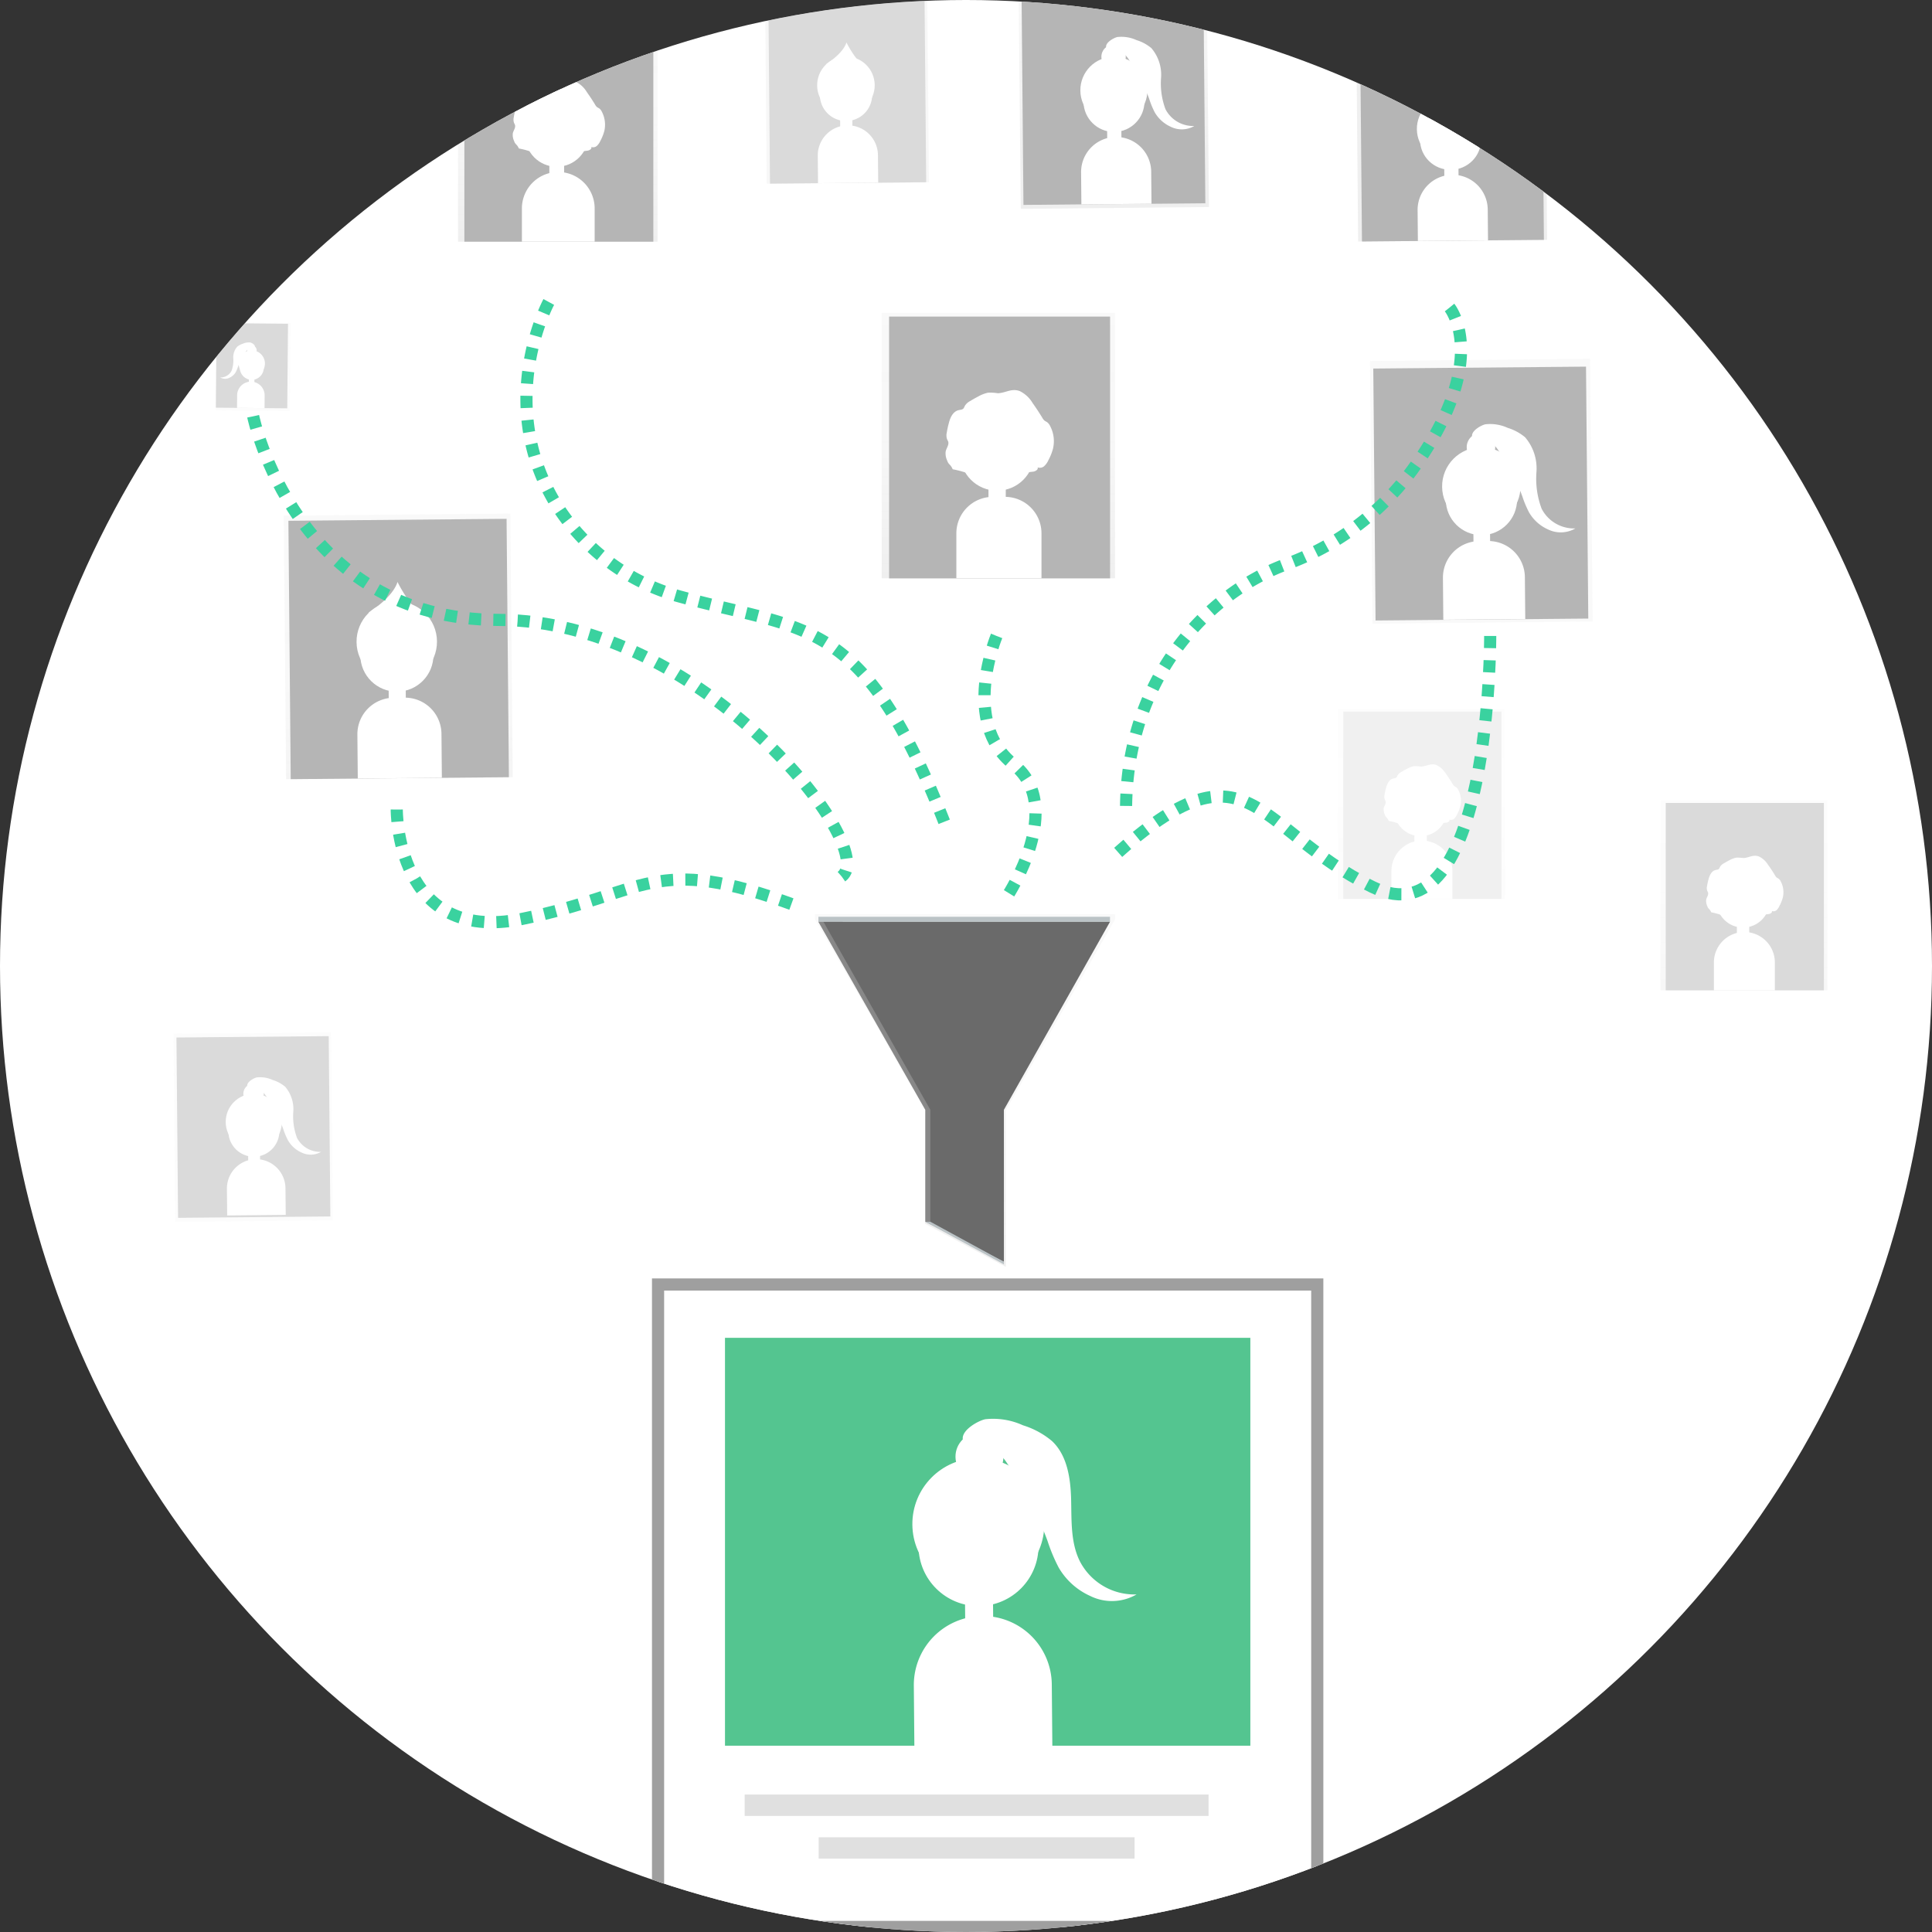 <svg id="Group_1020" data-name="Group 1020" xmlns="http://www.w3.org/2000/svg" xmlns:xlink="http://www.w3.org/1999/xlink" width="159" height="159" viewBox="0 0 159 159">
  <rect x="0" y="0" width="159" height="159" fill="#333333" stroke="none"/>
  <defs>
    <clipPath id="clip-path">
      <circle id="Ellipse_8200" data-name="Ellipse 8200" cx="79.5" cy="79.5" r="79.5" fill="#fff"/>
    </clipPath>
    <linearGradient id="linear-gradient" x1="0.5" y1="1" x2="0.5" gradientUnits="objectBoundingBox">
      <stop offset="0" stop-color="gray" stop-opacity="0.251"/>
      <stop offset="0.54" stop-color="gray" stop-opacity="0.122"/>
      <stop offset="1" stop-color="gray" stop-opacity="0.102"/>
    </linearGradient>
    <linearGradient id="linear-gradient-2" x1="10.537" y1="8.576" x2="10.537" y2="7.035" xlink:href="#linear-gradient"/>
    <linearGradient id="linear-gradient-3" x1="-0.711" y1="5.499" x2="-0.711" y2="4.208" xlink:href="#linear-gradient"/>
    <linearGradient id="linear-gradient-4" x1="1.406" y1="3.955" x2="1.406" y2="2.663" xlink:href="#linear-gradient"/>
    <linearGradient id="linear-gradient-5" x1="-0.671" y1="0.201" x2="-0.671" y2="-1.061" xlink:href="#linear-gradient"/>
    <linearGradient id="linear-gradient-6" x1="0.5" y1="1" x2="0.5" xlink:href="#linear-gradient"/>
    <linearGradient id="linear-gradient-7" x1="0.5" y1="1" x2="0.5" xlink:href="#linear-gradient"/>
    <linearGradient id="linear-gradient-8" x1="-0.368" y1="4.193" x2="-0.368" y2="2.902" xlink:href="#linear-gradient"/>
    <linearGradient id="linear-gradient-9" x1="1.51" y1="0.756" x2="1.51" y2="-0.535" xlink:href="#linear-gradient"/>
    <linearGradient id="linear-gradient-10" x1="0.741" y1="1.419" x2="0.741" y2="0.157" xlink:href="#linear-gradient"/>
    <linearGradient id="linear-gradient-11" x1="-0.587" y1="-1.093" x2="-0.587" y2="-2.41" xlink:href="#linear-gradient"/>
    <linearGradient id="linear-gradient-12" x1="0.5" y1="1" x2="0.5" xlink:href="#linear-gradient"/>
  </defs>
  <circle id="Ellipse_8201" data-name="Ellipse 8201" cx="79.5" cy="79.5" r="79.5" fill="#fff"/>
  <g id="Mask_Group_47" data-name="Mask Group 47" clip-path="url(#clip-path)">
    <g id="undraw_filter_4kje" transform="translate(14.283 -1.445)">
      <g id="Group_1019" data-name="Group 1019" transform="translate(95.829 59.784)" opacity="0.2">
        <g id="Group_1018" data-name="Group 1018" opacity="0.5">
          <rect id="Rectangle_1235" data-name="Rectangle 1235" width="13.746" height="15.637" fill="url(#linear-gradient)"/>
        </g>
        <rect id="Rectangle_1236" data-name="Rectangle 1236" width="13.018" height="15.419" transform="translate(0.436 0.218)" fill="#b5b5b5"/>
        <circle id="Ellipse_8195" data-name="Ellipse 8195" cx="2.401" cy="2.401" r="2.401" transform="translate(4.397 5.091)" fill="#fff"/>
        <circle id="Ellipse_8196" data-name="Ellipse 8196" cx="2.183" cy="2.183" r="2.183" transform="translate(4.616 6.11)" fill="#fff"/>
        <rect id="Rectangle_1237" data-name="Rectangle 1237" width="1.019" height="1.747" transform="translate(6.291 9.601)" fill="#fff"/>
        <path id="Path_46214" data-name="Path 46214" d="M705.349,118.22h0a2.509,2.509,0,0,1,2.509,2.509v2.3H702.84v-2.3A2.509,2.509,0,0,1,705.349,118.22Z" transform="translate(-698.44 -107.382)" fill="#fff"/>
        <path id="Path_46215" data-name="Path 46215" d="M873.417,161.819q-.23.122-.459.259a.787.787,0,0,0-.321.3.572.572,0,0,1-.076.147c-.069.076-.184.073-.282.1-.321.076-.487.429-.574.746a5.32,5.32,0,0,0-.126.576.719.719,0,0,0,.011.379c.021.053.053.1.069.151.06.2-.108.383-.149.585a.992.992,0,0,0,.09.535.636.636,0,0,0,.071.151,1.02,1.02,0,0,0,.089.1.847.847,0,0,1,.163.259,5.623,5.623,0,0,1,1.015.289,4.112,4.112,0,0,0,1.636.475,1.506,1.506,0,0,0,.459-.094c.287-.108.535-.3.826-.392a7.206,7.206,0,0,1,.817-.138c.131-.025.291-.124.241-.248a.383.383,0,0,0,.392-.076,1.043,1.043,0,0,0,.229-.342,3.164,3.164,0,0,0,.276-.677,1.914,1.914,0,0,0-.172-1.352.6.6,0,0,0-.167-.211c-.053-.039-.115-.062-.165-.1a.609.609,0,0,1-.126-.165q-.273-.459-.576-.874a1.781,1.781,0,0,0-.753-.689c-.48-.184-.831.108-1.285.126a3.275,3.275,0,0,0-.59-.032,2.147,2.147,0,0,0-.562.218Z" transform="translate(-867.743 -156.887)" fill="#fff"/>
      </g>
      <g id="Group_1002" data-name="Group 1002" transform="translate(3.476 27.959)" opacity="0.5">
        <g id="Group_1001" data-name="Group 1001" transform="translate(0)" opacity="0.5">
          <rect id="Rectangle_1184" data-name="Rectangle 1184" width="7.255" height="6.08" transform="translate(0 7.255) rotate(-89.427)" fill="url(#linear-gradient-2)"/>
        </g>
        <rect id="Rectangle_1185" data-name="Rectangle 1185" width="5.876" height="6.959" transform="matrix(-1, -0.009, 0.009, -1, 5.88, 7.091)" fill="#b5b5b5"/>
        <circle id="Ellipse_8166" data-name="Ellipse 8166" cx="1.083" cy="1.083" r="1.083" transform="matrix(0.009, -1, 1, 0.009, 1.869, 4.476)" fill="#fff"/>
        <circle id="Ellipse_8167" data-name="Ellipse 8167" cx="0.985" cy="0.985" r="0.985" transform="matrix(0.009, -1, 1, 0.009, 1.969, 4.737)" fill="#fff"/>
        <rect id="Rectangle_1186" data-name="Rectangle 1186" width="0.459" height="0.787" transform="matrix(-1, -0.009, 0.009, -1, 3.176, 5.13)" fill="#fff"/>
        <path id="Path_46179" data-name="Path 46179" d="M0,0H2.265V1.035A1.131,1.131,0,0,1,1.134,2.167h0A1.132,1.132,0,0,1,0,1.035V0Z" transform="matrix(-1, -0.009, 0.009, -1, 4.012, 7.073)" fill="#fff"/>
        <circle id="Ellipse_8168" data-name="Ellipse 8168" cx="0.395" cy="0.395" r="0.395" transform="matrix(0.009, -1, 1, 0.009, 2.573, 2.708)" fill="#fff"/>
        <path id="Path_46180" data-name="Path 46180" d="M402.656,280.237a1.177,1.177,0,0,0-.617.1,1.378,1.378,0,0,0-.477.257,1.327,1.327,0,0,0-.314.959,2.383,2.383,0,0,1-.145,1.017,1.008,1.008,0,0,1-.932.544.8.8,0,0,0,.764.025,1.148,1.148,0,0,0,.516-.459,2.828,2.828,0,0,0,.184-.441,5.7,5.7,0,0,1,.661-1.269.817.817,0,0,1,.147-.172.556.556,0,0,1,.282-.112c.085,0,.23.028.28-.055C403.115,280.451,402.768,280.263,402.656,280.237Z" transform="translate(-399.809 -278.565)" fill="#fff"/>
      </g>
      <g id="Group_1004" data-name="Group 1004" transform="translate(100.999 36.151)" opacity="0.5">
        <g id="Group_1003" data-name="Group 1003" transform="translate(0 0)" opacity="0.5">
          <rect id="Rectangle_1187" data-name="Rectangle 1187" width="8.175" height="9.754" transform="matrix(1, -0.009, 0.009, 1, 0, 0.074)" fill="url(#linear-gradient-3)"/>
        </g>
        <rect id="Rectangle_1188" data-name="Rectangle 1188" width="7.902" height="9.357" transform="matrix(1, -0.009, 0.009, 1, 0.151, 0.266)" fill="#b5b5b5"/>
        <circle id="Ellipse_8169" data-name="Ellipse 8169" cx="1.457" cy="1.457" r="1.457" transform="matrix(1, -0.009, 0.009, 1, 2.693, 3.199)" fill="#fff"/>
        <circle id="Ellipse_8170" data-name="Ellipse 8170" cx="1.324" cy="1.324" r="1.324" transform="matrix(1, -0.009, 0.009, 1, 2.832, 3.817)" fill="#fff"/>
        <rect id="Rectangle_1189" data-name="Rectangle 1189" width="0.617" height="1.06" transform="matrix(1, -0.009, 0.009, 1, 3.866, 5.926)" fill="#fff"/>
        <path id="Path_46181" data-name="Path 46181" d="M1.513,0h0A1.524,1.524,0,0,1,3.036,1.524V2.91H0V1.533A1.524,1.524,0,0,1,1.524.009Z" transform="matrix(1, -0.009, 0.009, 1, 2.725, 6.687)" fill="#fff"/>
        <circle id="Ellipse_8171" data-name="Ellipse 8171" cx="0.53" cy="0.53" r="0.53" transform="matrix(1, -0.009, 0.009, 1, 3.613, 2.663)" fill="#fff"/>
        <path id="Path_46182" data-name="Path 46182" d="M757.636,277.34a1.584,1.584,0,0,1,.828.135,1.835,1.835,0,0,1,.64.347,1.778,1.778,0,0,1,.422,1.288,3.284,3.284,0,0,0,.193,1.377,1.354,1.354,0,0,0,1.251.73,1.081,1.081,0,0,1-1.026.032,1.531,1.531,0,0,1-.689-.627,3.8,3.8,0,0,1-.248-.592,7.676,7.676,0,0,0-.888-1.708,1.1,1.1,0,0,0-.2-.23.746.746,0,0,0-.379-.151c-.112-.016-.305.037-.376-.073C757.016,277.625,757.471,277.372,757.636,277.34Z" transform="translate(-753.321 -274.999)" fill="#fff"/>
      </g>
      <g id="Group_1006" data-name="Group 1006" transform="translate(0 86.407)" opacity="0.5">
        <g id="Group_1005" data-name="Group 1005" transform="translate(0 0)" opacity="0.5">
          <rect id="Rectangle_1190" data-name="Rectangle 1190" width="12.965" height="15.469" transform="matrix(1, -0.009, 0.009, 1, 0, 0.118)" fill="url(#linear-gradient-4)"/>
        </g>
        <rect id="Rectangle_1191" data-name="Rectangle 1191" width="12.531" height="14.84" transform="matrix(1, -0.009, 0.009, 1, 0.239, 0.423)" fill="#b5b5b5"/>
        <circle id="Ellipse_8172" data-name="Ellipse 8172" cx="2.311" cy="2.311" r="2.311" transform="matrix(1, -0.009, 0.009, 1, 4.271, 5.076)" fill="#fff"/>
        <circle id="Ellipse_8173" data-name="Ellipse 8173" cx="2.1" cy="2.1" r="2.1" transform="matrix(1, -0.009, 0.009, 1, 4.491, 6.054)" fill="#fff"/>
        <rect id="Rectangle_1192" data-name="Rectangle 1192" width="0.98" height="1.68" transform="matrix(1, -0.009, 0.009, 1, 6.132, 9.399)" fill="#fff"/>
        <path id="Path_46183" data-name="Path 46183" d="M2.405,0h0A2.415,2.415,0,0,1,4.82,2.4V4.609H0V2.4A2.414,2.414,0,0,1,2.405,0Z" transform="translate(4.367 10.46) rotate(-0.573)" fill="#fff"/>
        <circle id="Ellipse_8174" data-name="Ellipse 8174" cx="0.84" cy="0.84" r="0.84" transform="matrix(1, -0.009, 0.009, 1, 5.734, 4.223)" fill="#fff"/>
        <path id="Path_46184" data-name="Path 46184" d="M717.416,105.433a2.511,2.511,0,0,1,1.315.216,2.921,2.921,0,0,1,1.017.551,2.831,2.831,0,0,1,.67,2.043,5.091,5.091,0,0,0,.305,2.169,2.148,2.148,0,0,0,1.985,1.148,1.714,1.714,0,0,1-1.627.05,2.431,2.431,0,0,1-1.1-.994,6.02,6.02,0,0,1-.392-.936,12.162,12.162,0,0,0-1.409-2.708,1.735,1.735,0,0,0-.312-.367,1.184,1.184,0,0,0-.6-.23c-.179-.025-.487.06-.6-.117C716.431,105.885,717.152,105.483,717.416,105.433Z" transform="translate(-710.562 -101.727)" fill="#fff"/>
      </g>
      <g id="Group_1008" data-name="Group 1008" transform="translate(48.68 0.914)" opacity="0.5">
        <g id="Group_1007" data-name="Group 1007" transform="translate(0 0)" opacity="0.5">
          <rect id="Rectangle_1193" data-name="Rectangle 1193" width="13.349" height="15.527" transform="matrix(1, -0.009, 0.009, 1, 0, 0.121)" fill="url(#linear-gradient-5)"/>
        </g>
        <rect id="Rectangle_1194" data-name="Rectangle 1194" width="12.853" height="15.221" transform="matrix(1, -0.009, 0.009, 1, 0.271, 0.424)" fill="#b5b5b5"/>
        <circle id="Ellipse_8175" data-name="Ellipse 8175" cx="2.369" cy="2.369" r="2.369" transform="matrix(1, -0.009, 0.009, 1, 4.265, 5.201)" fill="#fff"/>
        <circle id="Ellipse_8176" data-name="Ellipse 8176" cx="2.153" cy="2.153" r="2.153" transform="matrix(1, -0.009, 0.009, 1, 4.49, 6.204)" fill="#fff"/>
        <rect id="Rectangle_1195" data-name="Rectangle 1195" width="1.005" height="1.724" transform="matrix(1, -0.009, 0.009, 1, 6.171, 9.634)" fill="#fff"/>
        <path id="Path_46185" data-name="Path 46185" d="M2.476,0h0A2.476,2.476,0,0,1,4.953,2.476V4.737H0V2.479A2.476,2.476,0,0,1,2.476,0Z" transform="matrix(1, -0.009, 0.009, 1, 4.316, 10.869)" fill="#fff"/>
        <path id="Path_46186" data-name="Path 46186" d="M471.94,106.1s1.428-.874,1.708-1.811a8.648,8.648,0,0,0,1.673,2.281Z" transform="translate(-466.951 -100.266)" fill="#fff"/>
      </g>
      <g id="Group_1009" data-name="Group 1009" transform="translate(58.278 27.195)" opacity="0.5">
        <rect id="Rectangle_1201" data-name="Rectangle 1201" width="19.203" height="21.845" fill="url(#linear-gradient-6)"/>
      </g>
      <rect id="Rectangle_1202" data-name="Rectangle 1202" width="18.189" height="21.542" transform="translate(58.886 27.5)" fill="#b5b5b5"/>
      <circle id="Ellipse_8177" data-name="Ellipse 8177" cx="3.353" cy="3.353" r="3.353" transform="translate(64.424 34.307)" fill="#fff"/>
      <circle id="Ellipse_8178" data-name="Ellipse 8178" cx="3.048" cy="3.048" r="3.048" transform="translate(64.73 35.73)" fill="#fff"/>
      <rect id="Rectangle_1203" data-name="Rectangle 1203" width="1.423" height="2.44" transform="translate(67.066 40.608)" fill="#fff"/>
      <path id="Path_46187" data-name="Path 46187" d="M412.7,223.54h1.005a3,3,0,0,1,3,3v3.7H409.7v-3.7A3,3,0,0,1,412.7,223.54Z" transform="translate(-345.276 -181.204)" fill="#fff"/>
      <path id="Path_46188" data-name="Path 46188" d="M579.926,256.395q-.324.17-.633.36a1.1,1.1,0,0,0-.459.42.8.8,0,0,1-.106.2c-.1.106-.257.1-.395.135-.459.106-.689.6-.8,1.044a7.457,7.457,0,0,0-.174.8,1,1,0,0,0,.016.53c.03.073.073.138.1.213.083.275-.151.537-.209.817a1.378,1.378,0,0,0,.126.746.894.894,0,0,0,.1.211,1.434,1.434,0,0,0,.124.14,1.187,1.187,0,0,1,.229.365,7.85,7.85,0,0,1,1.421.4,5.776,5.776,0,0,0,2.3.666,2.1,2.1,0,0,0,.636-.131c.4-.149.748-.42,1.148-.551a10.062,10.062,0,0,1,1.148-.193c.181-.037.406-.174.337-.347a.535.535,0,0,0,.546-.108,1.461,1.461,0,0,0,.337-.477,4.42,4.42,0,0,0,.379-.946,2.676,2.676,0,0,0-.241-1.887.845.845,0,0,0-.23-.294c-.073-.053-.161-.085-.229-.142a.849.849,0,0,1-.177-.23q-.381-.627-.806-1.223a2.487,2.487,0,0,0-1.051-.971c-.67-.255-1.159.151-1.8.177a3.767,3.767,0,0,0-.824-.044A3,3,0,0,0,579.926,256.395Z" transform="translate(-513.723 -222.31)" fill="#fff"/>
      <g id="Group_1010" data-name="Group 1010" transform="translate(23.413 2.655)" opacity="0.5">
        <rect id="Rectangle_1204" data-name="Rectangle 1204" width="16.419" height="18.68" fill="url(#linear-gradient-7)"/>
      </g>
      <rect id="Rectangle_1205" data-name="Rectangle 1205" width="15.552" height="18.418" transform="translate(23.934 2.917)" fill="#b5b5b5"/>
      <circle id="Ellipse_8179" data-name="Ellipse 8179" cx="2.867" cy="2.867" r="2.867" transform="translate(28.668 8.737)" fill="#fff"/>
      <circle id="Ellipse_8180" data-name="Ellipse 8180" cx="2.607" cy="2.607" r="2.607" transform="translate(28.928 9.954)" fill="#fff"/>
      <rect id="Rectangle_1206" data-name="Rectangle 1206" width="1.216" height="2.084" transform="translate(30.927 14.124)" fill="#fff"/>
      <path id="Path_46189" data-name="Path 46189" d="M256.914,107.05h0a3,3,0,0,1,2.984,3v2.729H253.91v-2.729a3,3,0,0,1,3-3Z" transform="translate(-225.242 -91.45)" fill="#fff"/>
      <path id="Path_46190" data-name="Path 46190" d="M424.348,145.442q-.275.145-.542.31a.941.941,0,0,0-.383.358.689.689,0,0,1-.09.174c-.083.09-.23.087-.337.115-.383.09-.581.512-.689.893a6.364,6.364,0,0,0-.149.689.859.859,0,0,0,.014.459c.025.062.062.119.083.181.071.229-.129.459-.179.689a1.184,1.184,0,0,0,.108.638.764.764,0,0,0,.085.181,1.227,1.227,0,0,0,.106.119,1.014,1.014,0,0,1,.2.312,6.716,6.716,0,0,1,1.212.344,4.95,4.95,0,0,0,1.953.569,1.8,1.8,0,0,0,.544-.112c.342-.129.64-.358.987-.459a8.612,8.612,0,0,1,.975-.165c.156-.03.347-.149.289-.3a.459.459,0,0,0,.459-.092,1.248,1.248,0,0,0,.287-.409,3.778,3.778,0,0,0,.324-.808,2.3,2.3,0,0,0-.207-1.607.721.721,0,0,0-.2-.252c-.062-.046-.138-.073-.2-.122a.728.728,0,0,1-.151-.2q-.326-.535-.689-1.044a2.13,2.13,0,0,0-.9-.829c-.574-.23-.992.131-1.535.151a3.115,3.115,0,0,0-.7-.037A2.566,2.566,0,0,0,424.348,145.442Z" transform="translate(-394.156 -136.895)" fill="#fff"/>
      <g id="Group_1011" data-name="Group 1011" transform="translate(98.46 30.977)" opacity="0.5">
        <rect id="Rectangle_1207" data-name="Rectangle 1207" width="18.113" height="21.613" transform="translate(0 0.181) rotate(-0.573)" fill="url(#linear-gradient-8)"/>
      </g>
      <rect id="Rectangle_1208" data-name="Rectangle 1208" width="17.507" height="20.734" transform="matrix(1, -0.009, 0.009, 1, 98.736, 31.776)" fill="#b5b5b5"/>
      <circle id="Ellipse_8181" data-name="Ellipse 8181" cx="3.227" cy="3.227" r="3.227" transform="matrix(1, -0.009, 0.009, 1, 104.371, 38.278)" fill="#fff"/>
      <circle id="Ellipse_8182" data-name="Ellipse 8182" cx="2.933" cy="2.933" r="2.933" transform="matrix(1, -0.009, 0.009, 1, 104.677, 39.646)" fill="#fff"/>
      <rect id="Rectangle_1209" data-name="Rectangle 1209" width="1.37" height="2.348" transform="matrix(1, -0.009, 0.009, 1, 106.966, 44.318)" fill="#fff"/>
      <path id="Path_46191" data-name="Path 46191" d="M3,0h.744a3,3,0,0,1,3,3V6.445H0V3A3,3,0,0,1,3,0Z" transform="matrix(1, -0.009, 0.009, 1, 104.441, 46.005)" fill="#fff"/>
      <circle id="Ellipse_8183" data-name="Ellipse 8183" cx="1.173" cy="1.173" r="1.173" transform="matrix(1, -0.009, 0.009, 1, 106.414, 37.087)" fill="#fff"/>
      <path id="Path_46192" data-name="Path 46192" d="M945.7,256.464a3.5,3.5,0,0,1,1.836.3,4.083,4.083,0,0,1,1.418.769,3.94,3.94,0,0,1,.936,2.855,7.017,7.017,0,0,0,.427,3.03,3,3,0,0,0,2.775,1.618,2.391,2.391,0,0,1-2.274.071,3.4,3.4,0,0,1-1.538-1.391,8.411,8.411,0,0,1-.549-1.311,17.013,17.013,0,0,0-1.967-3.78,2.427,2.427,0,0,0-.436-.512,1.654,1.654,0,0,0-.84-.335c-.25-.034-.689.083-.835-.165C944.324,257.095,945.332,256.533,945.7,256.464Z" transform="translate(-837.725 -220.102)" fill="#fff"/>
      <g id="Group_1012" data-name="Group 1012" transform="translate(69.54 0)" opacity="0.5">
        <rect id="Rectangle_1210" data-name="Rectangle 1210" width="15.488" height="18.48" transform="translate(0 0.155) rotate(-0.573)" fill="url(#linear-gradient-9)"/>
      </g>
      <rect id="Rectangle_1211" data-name="Rectangle 1211" width="14.969" height="17.728" transform="matrix(1, -0.009, 0.009, 1, 69.786, 0.58)" fill="#b5b5b5"/>
      <circle id="Ellipse_8184" data-name="Ellipse 8184" cx="2.759" cy="2.759" r="2.759" transform="matrix(1, -0.009, 0.009, 1, 74.603, 6.139)" fill="#fff"/>
      <circle id="Ellipse_8185" data-name="Ellipse 8185" cx="2.509" cy="2.509" r="2.509" transform="matrix(1, -0.009, 0.009, 1, 74.864, 7.307)" fill="#fff"/>
      <rect id="Rectangle_1212" data-name="Rectangle 1212" width="1.171" height="2.006" transform="matrix(1, -0.009, 0.009, 1, 76.824, 11.301)" fill="#fff"/>
      <path id="Path_46193" data-name="Path 46193" d="M2.885,0h0A2.885,2.885,0,0,1,5.77,2.885V5.52H0V2.885A2.885,2.885,0,0,1,2.885,0Z" transform="matrix(1, -0.009, 0.009, 1, 74.663, 12.744)" fill="#fff"/>
      <circle id="Ellipse_8186" data-name="Ellipse 8186" cx="1.003" cy="1.003" r="1.003" transform="matrix(1, -0.009, 0.009, 1, 76.35, 5.121)" fill="#fff"/>
      <path id="Path_46194" data-name="Path 46194" d="M327.075,182.9a3,3,0,0,1,1.572.257,3.491,3.491,0,0,1,1.214.656,3.372,3.372,0,0,1,.8,2.442,6.057,6.057,0,0,0,.365,2.591,2.566,2.566,0,0,0,2.371,1.377,2.046,2.046,0,0,1-1.944.062,2.9,2.9,0,0,1-1.315-1.189,7.194,7.194,0,0,1-.459-1.12A14.541,14.541,0,0,0,328,184.74a2.066,2.066,0,0,0-.372-.438,1.414,1.414,0,0,0-.718-.287c-.213-.03-.581.071-.714-.142C325.9,183.439,326.763,182.959,327.075,182.9Z" transform="translate(-249.39 -178.409)" fill="#fff"/>
      <g id="Group_1013" data-name="Group 1013" transform="translate(9.069 43.713)" opacity="0.5">
        <rect id="Rectangle_1213" data-name="Rectangle 1213" width="18.648" height="21.691" transform="matrix(1, -0.009, 0.009, 1, 0, 0.169)" fill="url(#linear-gradient-10)"/>
      </g>
      <rect id="Rectangle_1214" data-name="Rectangle 1214" width="17.955" height="21.264" transform="matrix(1, -0.009, 0.009, 1, 9.452, 44.305)" fill="#b5b5b5"/>
      <circle id="Ellipse_8187" data-name="Ellipse 8187" cx="3.31" cy="3.31" r="3.31" transform="matrix(1, -0.009, 0.009, 1, 15.03, 50.975)" fill="#fff"/>
      <circle id="Ellipse_8188" data-name="Ellipse 8188" cx="3.009" cy="3.009" r="3.009" transform="matrix(1, -0.009, 0.009, 1, 15.343, 52.375)" fill="#fff"/>
      <rect id="Rectangle_1215" data-name="Rectangle 1215" width="1.405" height="2.408" transform="matrix(1, -0.009, 0.009, 1, 17.694, 57.168)" fill="#fff"/>
      <path id="Path_46195" data-name="Path 46195" d="M3,0H3.92a3,3,0,0,1,3,3V6.619H0V3A3,3,0,0,1,3,0Z" transform="matrix(1, -0.009, 0.009, 1, 15.102, 58.897)" fill="#fff"/>
      <path id="Path_46196" data-name="Path 46196" d="M206.14,268.3s1.994-1.221,2.385-2.525a12.006,12.006,0,0,0,2.336,3.188Z" transform="translate(-190.095 -216.438)" fill="#fff"/>
      <g id="Group_1014" data-name="Group 1014" transform="translate(97.331 3.414)" opacity="0.5">
        <rect id="Rectangle_1217" data-name="Rectangle 1217" width="15.552" height="17.767" transform="matrix(1, -0.009, 0.009, 1, 0, 0.141)" fill="url(#linear-gradient-11)"/>
      </g>
      <rect id="Rectangle_1218" data-name="Rectangle 1218" width="14.973" height="17.415" transform="matrix(1, -0.009, 0.009, 1, 97.648, 3.904)" fill="#b5b5b5"/>
      <ellipse id="Ellipse_8191" data-name="Ellipse 8191" cx="2.761" cy="2.711" rx="2.761" ry="2.711" transform="matrix(1, -0.009, 0.009, 1, 102.298, 9.368)" fill="#fff"/>
      <ellipse id="Ellipse_8192" data-name="Ellipse 8192" cx="2.509" cy="2.465" rx="2.509" ry="2.465" transform="matrix(1, -0.009, 0.009, 1, 102.563, 10.513)" fill="#fff"/>
      <rect id="Rectangle_1219" data-name="Rectangle 1219" width="1.171" height="1.972" transform="translate(104.565 14.283) rotate(-0.573)" fill="#fff"/>
      <path id="Path_46199" data-name="Path 46199" d="M2.887,0h0A2.885,2.885,0,0,1,5.772,2.885V5.421H0V2.885A2.885,2.885,0,0,1,2.887,0Z" transform="matrix(1, -0.009, 0.009, 1, 102.357, 15.856)" fill="#fff"/>
      <path id="Path_46200" data-name="Path 46200" d="M749.85,146.686s1.664-1,1.988-2.066a9.894,9.894,0,0,0,1.949,2.612Z" transform="translate(-646.707 -136.596)" fill="#fff"/>
      <g id="Group_1015" data-name="Group 1015" transform="translate(52.795 76.692)" opacity="0.5">
        <path id="Path_46201" data-name="Path 46201" d="M359.03,373.23v.418l9.052,15.694v9.346l6.649,3.557v-12.9l8.983-15.694v-.418Z" transform="translate(-359.03 -373.23)" fill="url(#linear-gradient-12)"/>
      </g>
      <rect id="Rectangle_1220" data-name="Rectangle 1220" width="23.996" height="0.413" transform="translate(53.07 76.896)" fill="#cfd8dc"/>
      <rect id="Rectangle_1221" data-name="Rectangle 1221" width="23.996" height="0.413" transform="translate(53.07 76.896)" opacity="0.1"/>
      <path id="Path_46202" data-name="Path 46202" d="M360.23,375.92l8.8,15.471V400.6l6.465,3.3V391.392l8.731-15.471Z" transform="translate(-307.16 -298.611)" fill="#6a6a6a"/>
      <path id="Path_46203" data-name="Path 46203" d="M369.443,400.6v-9.213l-8.8-15.471h-.411l8.8,15.471V400.6Z" transform="translate(-307.16 -298.611)" fill="#fff" opacity="0.2"/>
      <path id="Path_46204" data-name="Path 46204" d="M398.57,483.47l6.465,3.507v-.207l-6.052-3.3Z" transform="translate(-336.7 -381.477)" fill="#cfd8dc"/>
      <path id="Path_46205" data-name="Path 46205" d="M398.57,483.47l6.465,3.507v-.207l-6.052-3.3Z" transform="translate(-336.7 -381.477)" opacity="0.1"/>
      <rect id="Rectangle_1227" data-name="Rectangle 1227" width="54.803" height="53.702" transform="translate(39.599 106.743)" fill="url(#linear-gradient-12)"/>
      <rect id="Rectangle_1228" data-name="Rectangle 1228" width="54.252" height="52.875" transform="translate(39.874 107.156)" fill="#fff" stroke="#9f9f9f" stroke-width="1"/>
      <rect id="Rectangle_1229" data-name="Rectangle 1229" width="43.236" height="33.566" transform="translate(45.382 111.547)" fill="#54c590"/>
      <rect id="Rectangle_1230" data-name="Rectangle 1230" width="38.177" height="1.758" transform="translate(47.003 149.134)" fill="#e0e0e0"/>
      <rect id="Rectangle_1231" data-name="Rectangle 1231" width="25.997" height="1.758" transform="translate(53.092 152.65)" fill="#e0e0e0"/>
      <path id="Path_46206" data-name="Path 46206" d="M213.58,354s-.106,11.111,10.276,9.009,10.7-5.505,22.566-1.1" transform="translate(-195.21 -285.931)" fill="none" stroke="#3ad29f" stroke-miterlimit="10" stroke-width="1" stroke-dasharray="1"/>
      <path id="Path_46207" data-name="Path 46207" d="M668.562,344s.1,25.476-9.694,20.656-10.094-12.623-21.287-2.525" transform="translate(-560.204 -290.216)" fill="none" stroke="#3ad29f" stroke-miterlimit="10" stroke-width="1" stroke-dasharray="1"/>
      <path id="Path_46208" data-name="Path 46208" d="M592.236,344s-2.984,7.115,1.377,10.558-.459,10.787-.459,10.787" transform="translate(-524.5 -290.216)" fill="none" stroke="#3ad29f" stroke-miterlimit="10" stroke-width="1" stroke-dasharray="1"/>
      <path id="Path_46209" data-name="Path 46209" d="M329,265.24s3.443,16.755,20.2,16.755,31.443,18.82,28.23,21.115" transform="translate(-322.447 -229.533)" fill="none" stroke="#3ad29f" stroke-miterlimit="10" stroke-width="1" stroke-dasharray="1"/>
      <path id="Path_46210" data-name="Path 46210" d="M428.834,224.24s-4.411,8.113.438,16.38a17.443,17.443,0,0,0,10.482,7.9c10.4,2.851,14.953,1.526,21.673,18.632" transform="translate(-397.953 -197.943)" fill="none" stroke="#3ad29f" stroke-miterlimit="10" stroke-width="1" stroke-dasharray="1"/>
      <path id="Path_46211" data-name="Path 46211" d="M668.624,226.24s3.523,4.29-3.069,13.367a22.43,22.43,0,0,1-10.4,7.767C648.5,249.845,642,256.995,642,267.552" transform="translate(-563.61 -199.484)" fill="none" stroke="#3ad29f" stroke-miterlimit="10" stroke-width="1" stroke-dasharray="1"/>
      <g id="Group_1017" data-name="Group 1017" transform="translate(122.367 67.308)" opacity="0.5">
        <g id="Group_1016" data-name="Group 1016" opacity="0.5">
          <rect id="Rectangle_1232" data-name="Rectangle 1232" width="13.746" height="15.637" fill="url(#linear-gradient)"/>
        </g>
        <rect id="Rectangle_1233" data-name="Rectangle 1233" width="13.018" height="15.419" transform="translate(0.436 0.218)" fill="#b5b5b5"/>
        <circle id="Ellipse_8193" data-name="Ellipse 8193" cx="2.401" cy="2.401" r="2.401" transform="translate(4.397 5.091)" fill="#fff"/>
        <circle id="Ellipse_8194" data-name="Ellipse 8194" cx="2.183" cy="2.183" r="2.183" transform="translate(4.616 6.11)" fill="#fff"/>
        <rect id="Rectangle_1234" data-name="Rectangle 1234" width="1.019" height="1.747" transform="translate(6.291 9.601)" fill="#fff"/>
        <path id="Path_46212" data-name="Path 46212" d="M418.349,47.22h0a2.509,2.509,0,0,1,2.509,2.509v2.3H415.84v-2.3A2.509,2.509,0,0,1,418.349,47.22Z" transform="translate(-411.44 -36.382)" fill="#fff"/>
        <path id="Path_46213" data-name="Path 46213" d="M586.417,90.819q-.23.122-.459.259a.787.787,0,0,0-.321.3.574.574,0,0,1-.076.147c-.069.076-.184.073-.282.1-.321.076-.487.429-.574.746a5.35,5.35,0,0,0-.126.576.719.719,0,0,0,.011.379c.021.053.053.1.069.151.06.2-.108.383-.149.585a.992.992,0,0,0,.09.535.638.638,0,0,0,.071.151,1.033,1.033,0,0,0,.089.1.848.848,0,0,1,.163.259,5.621,5.621,0,0,1,1.014.289,4.112,4.112,0,0,0,1.636.475,1.506,1.506,0,0,0,.459-.094c.287-.108.535-.3.826-.392a7.2,7.2,0,0,1,.817-.138c.131-.025.291-.124.241-.248a.383.383,0,0,0,.392-.076,1.044,1.044,0,0,0,.23-.342,3.167,3.167,0,0,0,.275-.677,1.915,1.915,0,0,0-.172-1.352.6.6,0,0,0-.168-.211c-.053-.039-.115-.062-.165-.1a.606.606,0,0,1-.126-.165q-.273-.459-.576-.874a1.781,1.781,0,0,0-.753-.689c-.48-.184-.831.108-1.285.126a3.278,3.278,0,0,0-.59-.032A2.147,2.147,0,0,0,586.417,90.819Z" transform="translate(-580.743 -85.887)" fill="#fff"/>
      </g>
      <circle id="Ellipse_8197" data-name="Ellipse 8197" cx="5.43" cy="5.43" r="5.43" transform="matrix(1, -0.009, 0.009, 1, 60.754, 121.491)" fill="#fff"/>
      <circle id="Ellipse_8198" data-name="Ellipse 8198" cx="4.937" cy="4.937" r="4.937" transform="matrix(1, -0.009, 0.009, 1, 61.266, 123.791)" fill="#fff"/>
      <rect id="Rectangle_1238" data-name="Rectangle 1238" width="2.304" height="3.95" transform="matrix(1, -0.009, 0.009, 1, 65.122, 131.653)" fill="#fff"/>
      <path id="Path_46216" data-name="Path 46216" d="M5.676,0h0a5.678,5.678,0,0,1,5.678,5.678v5.182H0V5.678A5.678,5.678,0,0,1,5.676,0Z" transform="matrix(1, -0.009, 0.009, 1, 60.872, 134.492)" fill="#fff"/>
      <circle id="Ellipse_8199" data-name="Ellipse 8199" cx="1.974" cy="1.974" r="1.974" transform="translate(64.332 119.369) rotate(-0.573)" fill="#fff"/>
      <path id="Path_46217" data-name="Path 46217" d="M592.136,642.944a5.917,5.917,0,0,1,3.092.5,6.853,6.853,0,0,1,2.387,1.294c1.262,1.184,1.533,3.073,1.577,4.8s-.053,3.548.721,5.1a5.049,5.049,0,0,0,4.666,2.724,4.031,4.031,0,0,1-3.828.122,5.71,5.71,0,0,1-2.587-2.339,14.159,14.159,0,0,1-.918-2.2,28.614,28.614,0,0,0-3.316-6.367,4.078,4.078,0,0,0-.734-.863,2.783,2.783,0,0,0-1.414-.565c-.422-.057-1.148.14-1.4-.278C589.825,644.007,591.521,643.061,592.136,642.944Z" transform="translate(-525.324 -524.7)" fill="#fff"/>
    </g>
  </g>
</svg>
